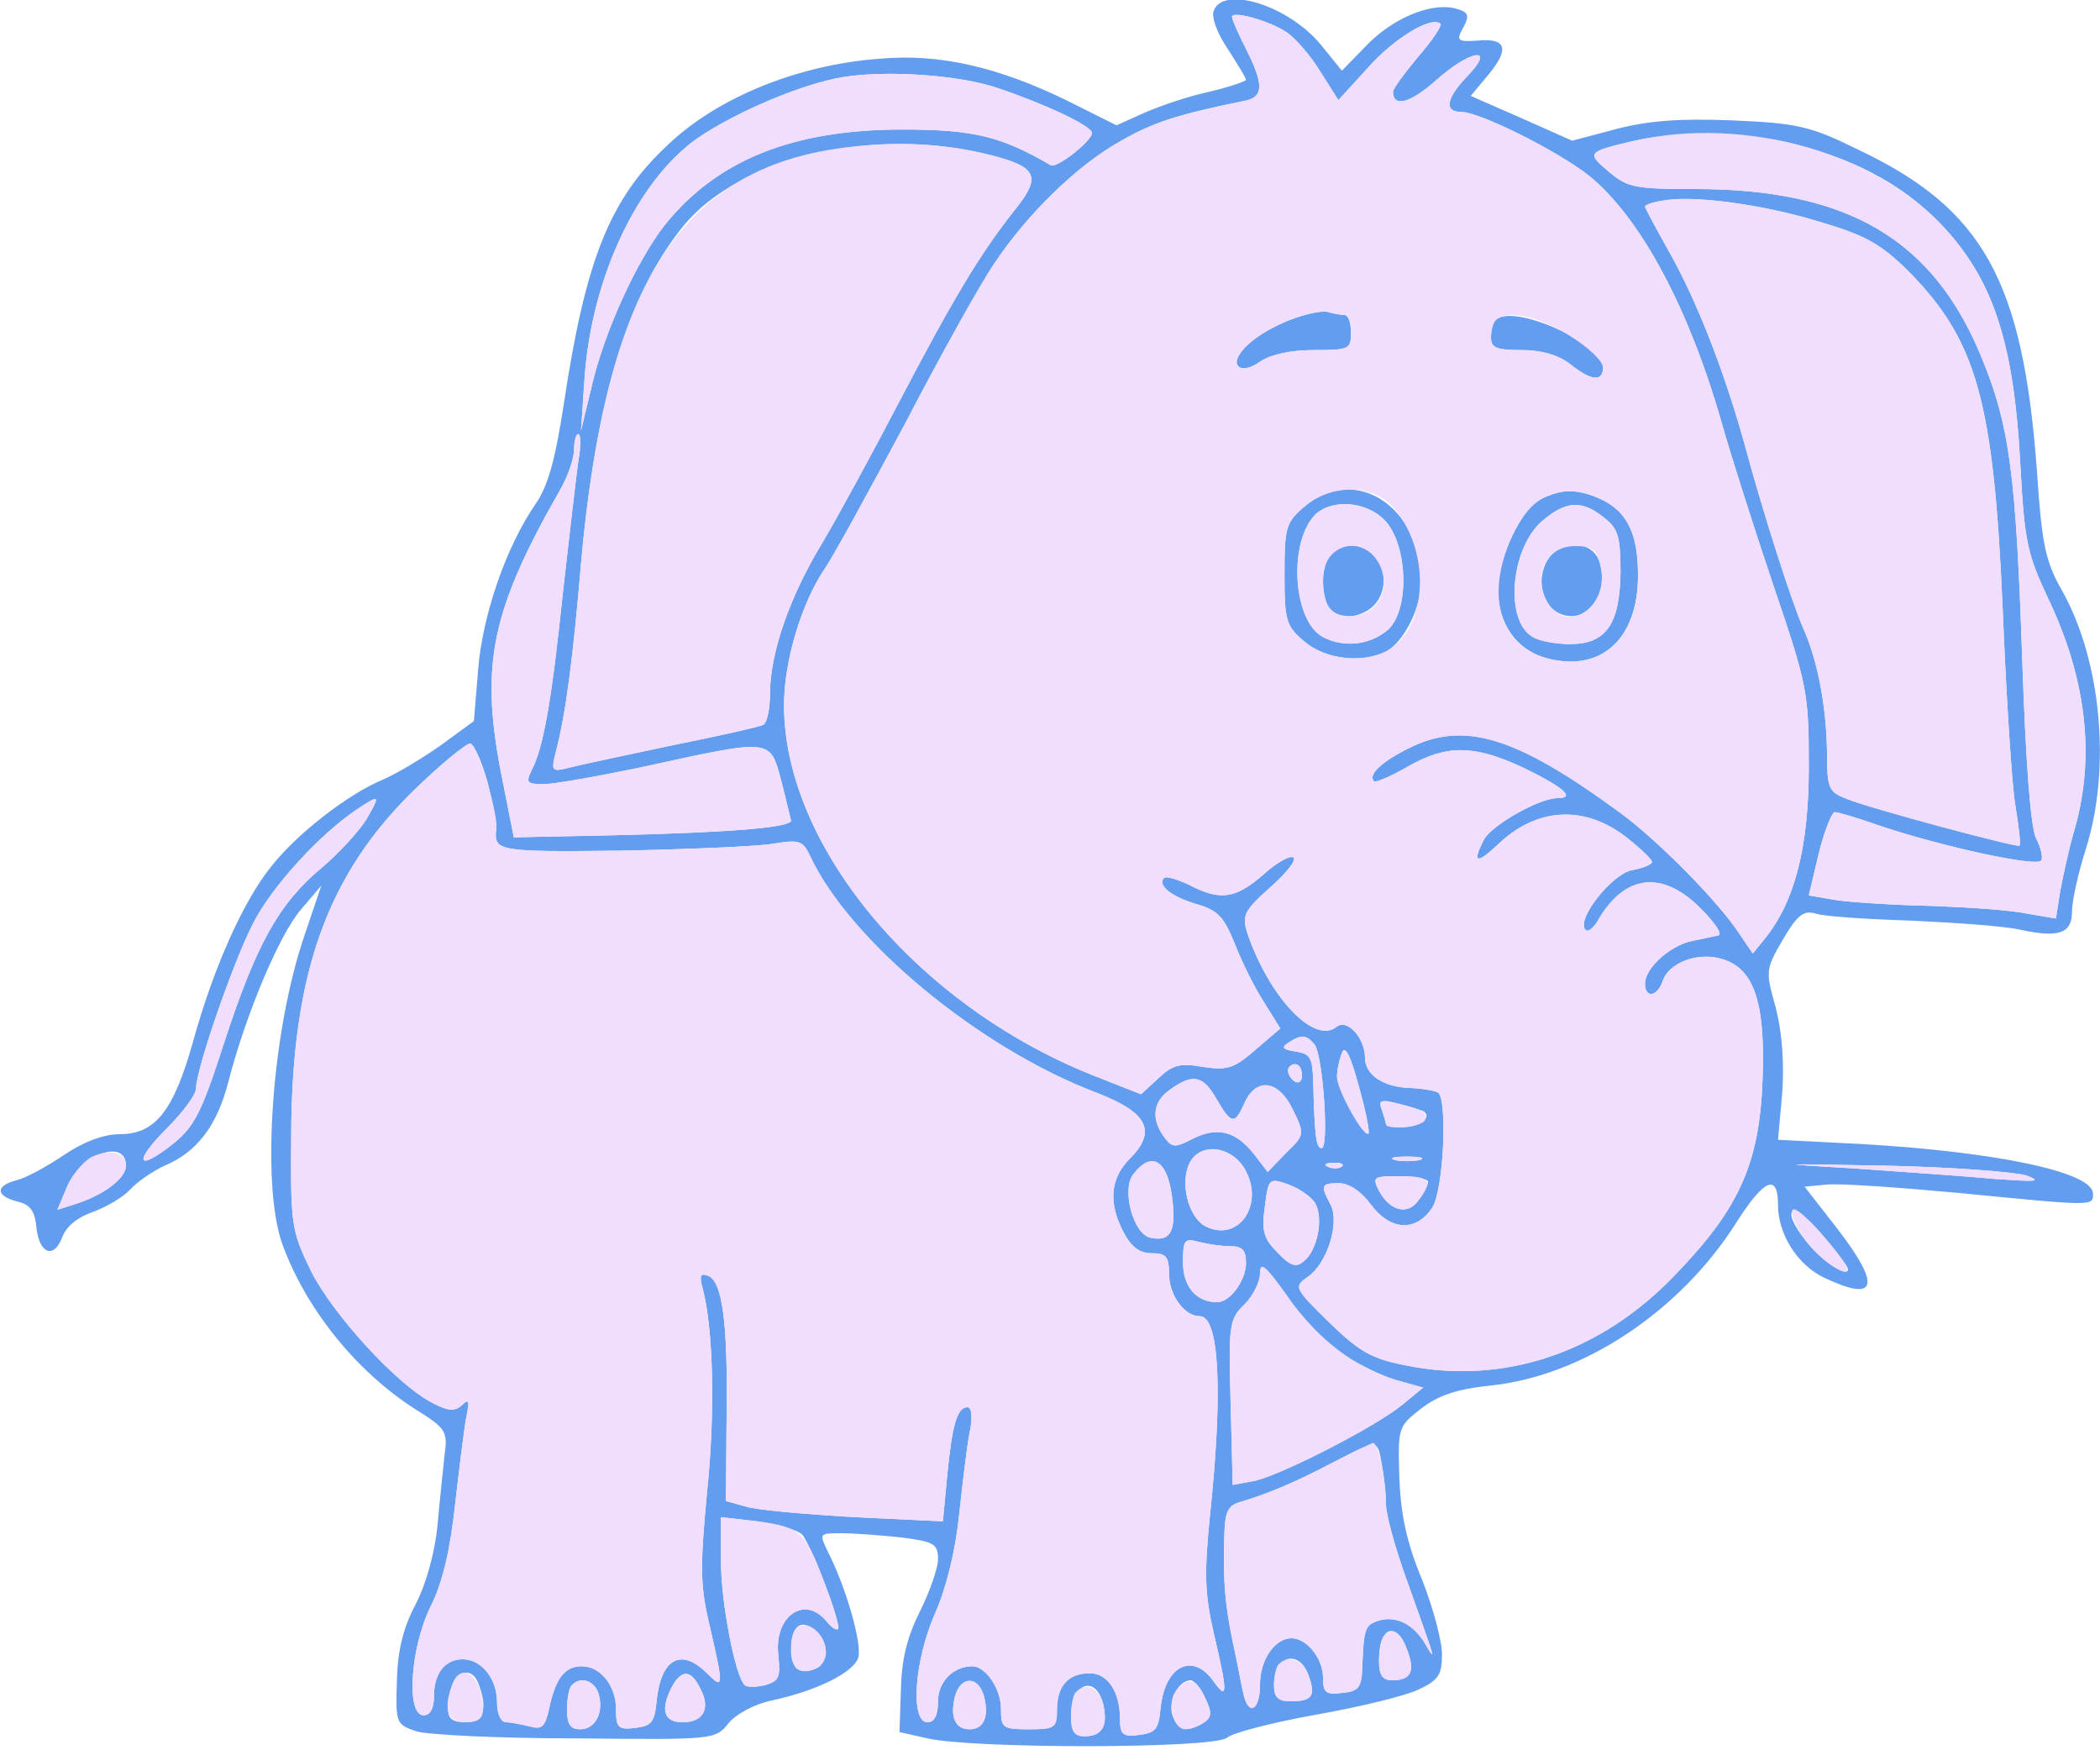 <!--?xml version="1.0" standalone="no"?-->

<svg version="1.0" xmlns="http://www.w3.org/2000/svg" width="300pt" height="250pt" viewBox="0 0 300 250" preserveAspectRatio="xMidYMid meet">
<g transform="translate(0,250) scale(0.1,-0.1)" fill="#639DEF" stroke="none">
<path class="node" id="node1" d="M1734 2485 c-4 -9 5 -33 20 -55 14 -22 26 -41 26 -44 0 -2 -23 -10
-52 -17 -29 -6 -70 -20 -93 -30 l-40 -18 -70 35 c-100 49 -185 68 -270 60
-117 -9 -231 -56 -301 -123 -84 -78 -118 -166 -149 -373 -12 -77 -22 -114 -40
-140 -42 -61 -76 -159 -82 -237 l-6 -73 -48 -35 c-27 -19 -64 -41 -83 -49 -48
-20 -121 -76 -158 -123 -40 -49 -83 -145 -112 -250 -28 -100 -54 -133 -105
-133 -23 0 -52 -11 -80 -30 -25 -17 -55 -33 -68 -36 -30 -8 -29 -22 1 -30 19
-4 26 -14 28 -37 4 -38 25 -46 37 -14 6 16 23 29 44 36 19 7 43 21 53 32 10
11 32 26 49 34 46 19 75 57 91 119 25 97 73 211 104 247 l29 34 -24 -71 c-47
-137 -62 -355 -32 -440 33 -92 105 -182 189 -236 45 -28 48 -32 43 -67 -2 -20
-7 -65 -10 -100 -4 -39 -16 -83 -31 -112 -18 -34 -26 -66 -27 -110 -2 -61 -1
-62 28 -72 17 -5 119 -10 228 -10 197 -2 199 -2 218 22 11 13 37 27 61 32 65
14 117 40 124 61 6 19 -17 100 -43 151 -13 27 -13 27 19 27 18 0 57 -3 86 -6
46 -6 52 -9 52 -31 0 -13 -12 -47 -26 -75 -18 -36 -26 -68 -27 -111 l-2 -61
40 -9 c65 -15 409 -15 428 1 8 7 66 22 128 33 62 11 128 27 146 36 28 13 33
21 33 50 0 19 -13 68 -29 108 -22 53 -30 93 -32 145 -2 71 -2 72 31 98 25 19
51 28 100 33 132 14 270 106 350 232 40 63 60 72 60 26 0 -42 28 -86 66 -104
76 -36 82 -12 18 71 l-46 59 31 3 c18 2 103 -4 190 -12 194 -19 191 -19 191
-1 0 31 -139 60 -332 71 l-118 6 6 66 c3 44 0 86 -9 122 -15 53 -15 55 10 98
21 36 30 42 47 37 12 -4 73 -8 137 -10 65 -3 134 -8 155 -13 56 -12 74 -5 74
26 0 15 9 56 20 90 36 115 22 268 -34 368 -24 42 -29 66 -36 170 -20 274 -77
376 -257 461 -67 33 -86 37 -177 41 -74 3 -119 0 -166 -12 l-64 -17 -72 32
-73 32 25 30 c31 37 26 53 -15 49 -29 -2 -31 0 -21 18 9 16 8 22 -5 26 -33 13
-89 -8 -129 -47 l-39 -40 -30 37 c-46 56 -139 85 -153 49z m104 -31 c12 -8 34
-33 48 -56 l26 -41 42 46 c37 42 91 75 104 63 2 -3 -12 -24 -32 -47 -20 -24
-36 -46 -36 -50 0 -23 25 -16 60 15 50 45 88 51 47 8 -31 -32 -35 -52 -9 -52
26 0 138 -56 182 -91 74 -60 144 -191 191 -358 12 -42 44 -143 72 -226 49
-144 51 -154 51 -260 0 -115 -20 -193 -63 -246 l-17 -21 -19 28 c-30 46 -115
132 -169 172 -151 111 -225 133 -304 93 -40 -20 -58 -38 -49 -47 2 -2 24 7 48
21 56 32 95 31 164 -1 58 -28 77 -44 50 -44 -26 0 -93 -38 -105 -59 -17 -33
-11 -36 18 -9 57 56 127 59 188 10 19 -15 34 -30 34 -33 0 -4 -13 -9 -29 -12
-29 -6 -80 -71 -66 -85 3 -4 11 2 17 12 38 67 92 74 147 19 20 -20 32 -37 26
-39 -5 -1 -22 -5 -38 -8 -32 -7 -67 -39 -67 -61 0 -21 17 -19 25 3 8 26 48 42
82 33 48 -12 65 -60 61 -171 -4 -121 -33 -186 -125 -281 -107 -112 -246 -158
-386 -129 -47 9 -66 20 -108 61 -50 49 -51 51 -31 65 28 19 46 77 33 103 -15
28 -14 31 12 31 14 0 32 -12 45 -30 28 -38 65 -40 88 -5 16 24 22 150 9 164
-4 3 -21 6 -40 7 -39 1 -65 19 -65 43 0 29 -26 57 -41 44 -32 -25 -96 43 -127
134 -8 25 -5 32 32 65 23 20 38 39 34 43 -4 4 -23 -6 -43 -24 -40 -35 -62 -38
-106 -15 -17 8 -33 13 -36 10 -10 -10 9 -26 45 -37 32 -9 40 -18 56 -57 10
-26 29 -64 42 -84 l23 -37 -35 -30 c-31 -27 -40 -30 -75 -25 -33 6 -44 3 -64
-16 l-25 -23 -71 28 c-251 101 -439 328 -439 528 0 64 26 148 59 196 10 14 61
107 114 206 52 100 109 202 127 228 47 71 119 141 180 175 47 27 80 38 178 58
27 5 28 23 2 74 -11 22 -20 42 -20 46 0 9 52 -5 78 -22z m-412 -80 c68 -23
134 -54 134 -64 0 -11 -50 -51 -59 -46 -70 41 -110 51 -211 51 -157 0 -265
-43 -340 -136 -40 -51 -87 -153 -105 -232 l-15 -62 5 74 c10 145 76 284 162
344 56 38 151 78 208 87 62 10 166 3 221 -16z m1139 -80 c93 -24 163 -64 216
-123 68 -76 96 -165 105 -331 6 -114 10 -131 40 -195 54 -113 67 -223 39 -325
-9 -30 -18 -72 -22 -94 l-6 -38 -41 7 c-23 5 -83 9 -135 11 -52 1 -113 5 -136
8 l-41 7 14 59 c8 33 19 60 23 60 5 0 35 -9 66 -20 87 -29 223 -59 229 -49 3
5 -1 19 -7 31 -8 14 -15 107 -20 253 -9 267 -18 337 -58 434 -69 169 -191 241
-409 241 -86 0 -97 2 -124 25 -32 27 -31 28 37 44 63 14 166 12 230 -5z
m-1148 -16 c66 -17 71 -31 31 -80 -48 -61 -86 -124 -164 -273 -37 -71 -86
-161 -109 -200 -47 -77 -75 -158 -75 -216 0 -21 -4 -40 -9 -44 -5 -3 -63 -16
-128 -29 -66 -14 -132 -28 -148 -32 -27 -7 -28 -6 -21 22 14 52 25 137 36 269
21 232 66 383 146 482 81 99 275 144 441 101z m1180 -94 c68 -20 89 -32 128
-70 99 -100 123 -185 136 -484 5 -124 13 -250 18 -280 5 -30 8 -56 6 -58 -3
-3 -213 53 -247 67 -26 10 -28 15 -28 68 -1 63 -13 130 -35 178 -15 35 -55
157 -84 265 -29 103 -68 203 -108 273 -18 32 -33 60 -33 62 0 2 10 6 23 8 41
9 141 -4 224 -29z m-1771 -344 c-3 -22 -13 -107 -22 -188 -16 -154 -28 -222
-45 -253 -8 -17 -6 -19 18 -19 15 0 82 12 148 26 178 39 175 39 191 -21 7 -27
13 -53 14 -57 0 -10 -86 -17 -251 -21 l-145 -3 -19 96 c-29 153 -12 230 85
400 11 19 20 45 20 57 0 13 3 23 6 23 4 0 4 -18 0 -40z m-129 -459 c7 -30 13
-59 12 -65 -4 -32 2 -33 179 -31 97 2 195 6 217 10 37 6 42 4 52 -17 56 -121
241 -275 410 -339 73 -28 86 -55 47 -94 -28 -28 -31 -63 -9 -105 11 -21 23
-30 40 -30 21 0 25 -5 25 -29 0 -31 22 -61 44 -61 28 0 33 -107 15 -280 -9
-88 -8 -116 5 -173 20 -85 20 -97 0 -69 -30 43 -70 23 -76 -38 -3 -30 -7 -35
-30 -38 -24 -3 -28 0 -28 23 0 39 -18 65 -43 65 -31 0 -47 -18 -47 -52 0 -26
-3 -28 -40 -28 -38 0 -40 2 -40 29 0 29 -22 61 -41 61 -27 0 -49 -22 -49 -50
0 -20 -5 -30 -15 -30 -25 0 -19 88 11 156 16 36 29 90 34 139 5 45 11 98 15
118 5 23 3 37 -3 37 -15 0 -22 -27 -29 -99 l-6 -64 -126 6 c-69 4 -139 10
-155 15 l-29 8 1 120 c2 134 -6 195 -27 202 -11 4 -12 -1 -7 -19 15 -57 18
-177 6 -291 -10 -107 -10 -132 4 -191 20 -87 20 -91 -4 -67 -37 37 -66 21 -72
-40 -3 -30 -7 -35 -30 -38 -25 -3 -28 0 -28 27 0 33 -22 61 -49 61 -24 0 -37
-17 -46 -58 -6 -28 -10 -33 -28 -28 -12 3 -28 6 -34 6 -8 0 -13 13 -13 29 0
33 -22 61 -49 61 -25 0 -41 -20 -41 -52 0 -18 -5 -28 -15 -28 -25 0 -19 96 10
155 17 34 28 80 35 145 6 52 13 109 16 125 5 24 4 28 -6 18 -10 -9 -19 -9 -42
3 -51 26 -143 127 -174 189 -28 58 -29 65 -28 195 1 229 51 369 174 490 40 39
77 69 82 68 6 -2 17 -28 25 -57z m-174 -52 c-10 -16 -39 -48 -64 -69 -61 -51
-93 -109 -139 -250 -32 -99 -42 -119 -73 -144 -52 -41 -57 -26 -8 23 23 23 41
48 41 56 0 27 52 178 81 235 26 52 95 128 149 164 33 22 34 21 13 -15z m1355
-321 c12 -16 21 -148 10 -148 -8 0 -10 18 -12 95 -1 34 -4 40 -25 43 -19 3
-21 6 -10 13 19 12 25 11 37 -3z m77 -127 c-7 -6 -45 63 -45 81 0 9 3 24 7 34
4 12 12 -2 24 -47 10 -35 16 -66 14 -68z m-95 83 c0 -8 -4 -12 -10 -9 -5 3
-10 10 -10 16 0 5 5 9 10 9 6 0 10 -7 10 -16z m-122 -34 c21 -36 26 -37 40 -5
17 37 49 32 69 -10 17 -35 17 -36 -10 -62 l-26 -27 -20 26 c-26 33 -53 39 -88
21 -25 -13 -29 -12 -40 3 -19 26 -16 51 9 68 32 23 47 20 66 -14z m295 -17
c14 -8 -4 -23 -29 -23 -13 0 -24 2 -24 4 0 2 -3 12 -6 21 -5 13 -2 15 22 9 16
-4 32 -9 37 -11z m-1853 -78 c0 -17 -29 -40 -67 -53 l-31 -10 13 31 c19 48 85
72 85 32z m1599 -6 c28 -51 -11 -105 -58 -80 -24 14 -36 63 -21 91 16 29 60
23 79 -11z m249 14 c-10 -2 -26 -2 -35 0 -10 3 -2 5 17 5 19 0 27 -2 18 -5z
m-354 -50 c7 -51 -1 -67 -30 -61 -25 4 -43 71 -24 92 25 32 47 19 54 -31z
m243 41 c-3 -3 -12 -4 -19 -1 -8 3 -5 6 6 6 11 1 17 -2 13 -5z m978 -13 c23
-9 14 -9 -45 -5 -41 4 -131 10 -200 15 -119 7 -117 7 45 4 94 -2 184 -9 200
-14z m-1016 -40 c12 -21 3 -67 -16 -82 -11 -10 -19 -8 -38 12 -20 20 -23 31
-18 66 5 40 6 41 34 31 16 -6 33 -18 38 -27z m161 31 c0 -5 -6 -17 -14 -27
-15 -21 -40 -15 -56 14 -10 20 -8 21 30 21 22 0 40 -4 40 -8z m600 -125 c0
-13 -38 12 -59 39 -39 49 -22 61 19 14 22 -25 40 -49 40 -53z m-882 33 c17 0
22 -6 22 -24 0 -25 -23 -56 -41 -56 -30 0 -49 22 -49 57 0 32 2 35 23 29 12
-3 32 -6 45 -6z m157 -152 c22 -15 58 -33 79 -39 l39 -11 -29 -24 c-39 -32
-172 -100 -211 -109 l-32 -6 -3 118 c-3 111 -2 119 20 140 12 12 22 32 22 44
0 18 8 11 38 -31 20 -30 55 -67 77 -82z m59 -159 c3 -17 6 -43 6 -58 0 -14 13
-62 29 -106 42 -118 44 -122 27 -93 -17 29 -44 42 -70 32 -16 -6 -18 -12 -20
-69 -1 -25 -6 -31 -28 -33 -24 -3 -28 0 -28 22 0 27 -23 56 -45 56 -24 0 -45
-31 -45 -66 0 -38 -17 -46 -24 -12 -3 13 -9 46 -15 73 -11 54 -14 86 -12 152
1 34 5 43 24 48 37 11 78 28 131 56 66 34 63 34 70 -2z m-828 -101 c13 -15 57
-129 51 -135 -2 -2 -10 3 -17 12 -31 37 -75 6 -68 -50 3 -31 1 -36 -19 -42
-13 -3 -26 -3 -29 0 -14 13 -34 119 -34 176 l0 64 52 -6 c28 -4 57 -12 64 -19z
m22 -140 c17 -17 15 -45 -4 -52 -22 -8 -34 1 -34 28 0 35 16 46 38 24z m842
-24 c12 -31 6 -44 -21 -44 -14 0 -19 7 -19 28 0 48 24 58 40 16z m-141 -36
c11 -30 6 -38 -25 -38 -18 0 -24 5 -24 23 0 42 35 52 49 15z m-1185 -14 c13
-35 7 -54 -19 -54 -18 0 -25 5 -25 19 0 46 31 70 44 35z m316 -5 c16 -29 5
-49 -25 -49 -27 0 -32 18 -15 51 14 25 27 24 40 -2z m-145 -8 c8 -26 -4 -51
-26 -51 -14 0 -19 7 -19 28 0 16 3 32 7 35 12 13 32 7 38 -12z m551 -5 c7 -29
-1 -46 -21 -46 -20 0 -28 17 -21 46 8 31 34 31 42 0z m316 -2 c10 -21 9 -27
-3 -35 -23 -14 -37 -11 -44 11 -7 21 9 50 26 50 5 0 15 -12 21 -26z m-146 -8
c7 -31 -1 -46 -27 -46 -14 0 -19 7 -19 28 0 48 35 61 46 18z"></path>
<path class="node" id="node2" d="M1845 2044 c-48 -17 -89 -54 -76 -67 6 -6 18 -3 32 7 15 10 44 16 76
16 50 0 53 1 53 25 0 14 -4 25 -9 25 -5 0 -15 2 -23 4 -7 3 -31 -2 -53 -10z"></path>
<path class="node" id="node3" d="M2137 2043 c-4 -3 -7 -15 -7 -25 0 -15 8 -18 44 -18 28 0 52 -7 69
-20 30 -24 47 -26 47 -5 0 35 -129 92 -153 68z"></path>
<path class="node" id="node4" d="M1863 1776 c-26 -22 -28 -30 -28 -96 0 -66 2 -74 28 -96 30 -26 83
-32 118 -14 25 14 49 62 49 99 0 108 -95 169 -167 107z m116 -20 c33 -36 35
-131 2 -157 -26 -21 -62 -24 -91 -9 -42 22 -50 131 -13 173 23 25 75 22 102
-7z"></path>
<path class="node" id="node5" d="M1902 1708 c-13 -13 -16 -47 -6 -72 10 -26 58 -20 74 9 26 48 -30
101 -68 63z"></path>
<path class="node" id="node6" d="M2201 1787 c-27 -13 -61 -84 -61 -128 0 -50 26 -87 69 -99 78 -21
131 27 131 118 0 57 -14 89 -49 107 -35 17 -57 18 -90 2z m90 -26 c21 -16 24
-28 24 -79 -1 -74 -21 -102 -72 -102 -19 0 -43 4 -53 10 -42 23 -32 132 17
169 32 26 54 26 84 2z"></path>
<path class="node" id="node7" d="M2208 1695 c-16 -36 3 -75 37 -75 31 0 51 36 41 74 -9 37 -61 37 -78
1z"></path>
</g>
<g transform="translate(0,250) scale(0.1,-0.1)" fill="#F1DDFD" stroke="none">


<path class="node" id="node10" d="M1760 2476 c0 -4 9 -24 20 -46 26 -51 25 -69 -2 -74 -98 -20 -131
-31 -178 -58 -61 -34 -133 -104 -180 -175 -18 -26 -75 -128 -127 -228 -53 -99
-104 -192 -114 -206 -33 -48 -59 -132 -59 -196 0 -200 188 -427 439 -528 l71
-28 25 23 c20 19 31 22 64 16 35 -5 44 -2 75 25 l35 30 -23 37 c-13 20 -32 58
-42 84 -16 39 -24 48 -56 57 -36 11 -55 27 -45 37 3 3 19 -2 36 -10 44 -23 66
-20 106 15 20 18 39 28 43 24 4 -4 -11 -23 -34 -43 -37 -33 -40 -40 -32 -65
31 -91 95 -159 127 -134 15 13 41 -15 41 -44 0 -24 26 -42 65 -43 19 -1 36 -4
40 -7 13 -14 7 -140 -9 -164 -23 -35 -60 -33 -88 5 -13 18 -31 30 -45 30 -26
0 -27 -3 -12 -31 13 -26 -5 -84 -33 -103 -20 -14 -19 -16 31 -65 42 -41 61
-52 108 -61 140 -29 279 17 386 129 92 95 121 160 125 281 4 111 -13 159 -61
171 -34 9 -74 -7 -82 -33 -8 -22 -25 -24 -25 -3 0 22 35 54 67 61 16 3 33 7
38 8 6 2 -6 19 -26 39 -55 55 -109 48 -147 -19 -6 -10 -14 -16 -17 -12 -14 14
37 79 66 85 16 3 29 8 29 12 0 3 -15 18 -34 33 -61 49 -131 46 -188 -10 -29
-27 -35 -24 -18 9 12 21 79 59 105 59 27 0 8 16 -50 44 -69 32 -108 33 -164 1
-24 -14 -46 -23 -48 -21 -9 9 9 27 49 47 79 40 153 18 304 -93 54 -40 139
-126 169 -172 l19 -28 17 21 c43 53 63 131 63 246 0 106 -2 116 -51 260 -28
83 -60 184 -72 226 -47 167 -117 298 -191 358 -44 35 -156 91 -182 91 -26 0
-22 20 9 52 41 43 3 37 -47 -8 -35 -31 -60 -38 -60 -15 0 4 16 26 36 50 20 23
34 44 32 47 -13 12 -67 -21 -104 -63 l-42 -46 -26 41 c-14 23 -36 48 -48 56
-26 17 -78 31 -78 22z m161 -426 c5 0 9 -11 9 -25 0 -24 -3 -25 -53 -25 -32 0
-61 -6 -76 -16 -33 -23 -48 -4 -18 24 26 25 96 53 115 46 8 -2 18 -4 23 -4z
m322 -30 c26 -16 47 -36 47 -45 0 -21 -17 -19 -47 5 -17 13 -41 20 -69 20 -36
0 -44 3 -44 18 0 10 3 22 7 25 15 15 62 5 106 -23z m-255 -242 c57 -62 53
-175 -7 -208 -35 -18 -88 -12 -118 14 -26 22 -28 30 -28 96 0 66 2 74 28 96
37 32 95 33 125 2z m303 7 c35 -18 49 -50 49 -107 0 -91 -53 -139 -131 -118
-66 18 -87 87 -50 172 27 63 74 82 132 53z"></path>
<path class="node" id="node11" d="M1877 1763 c-37 -42 -29 -151 13 -173 29 -15 65 -12 91 9 33 26 31
121 -2 157 -27 29 -79 32 -102 7z m93 -68 c19 -35 -2 -75 -41 -75 -28 0 -39
15 -39 54 0 49 57 64 80 21z"></path>
<path class="node" id="node12" d="M2207 1759 c-49 -37 -59 -146 -17 -169 10 -6 34 -10 53 -10 51 0 71
28 72 102 0 51 -3 63 -24 79 -30 24 -52 24 -84 -2z m79 -65 c16 -62 -52 -105
-78 -49 -17 38 3 75 42 75 24 0 31 -5 36 -26z"></path>
<path class="node" id="node13" d="M1205 2390 c-57 -9 -152 -49 -208 -87 -86 -60 -152 -199 -162 -344
l-5 -74 15 62 c18 79 65 181 105 232 75 93 183 136 340 136 101 0 141 -10 211
-51 9 -5 59 35 59 46 0 10 -66 41 -134 64 -55 19 -159 26 -221 16z"></path>
<path class="node" id="node14" d="M2335 2299 c-68 -16 -69 -17 -37 -44 27 -23 38 -25 124 -25 218 0
340 -72 409 -241 40 -97 49 -167 58 -434 5 -146 12 -239 20 -253 6 -12 10 -26
7 -31 -6 -10 -142 20 -229 49 -31 11 -61 20 -66 20 -4 0 -15 -27 -23 -60 l-14
-59 41 -7 c23 -3 84 -7 136 -8 52 -2 112 -6 135 -11 l41 -7 6 38 c4 22 13 64
22 94 28 102 15 212 -39 325 -30 64 -34 81 -40 195 -9 166 -37 255 -105 331
-99 110 -287 164 -446 128z"></path>
<path class="node" id="node15" d="M1205 2289 c-234 -30 -340 -199 -375 -594 -11 -132 -22 -217 -36
-269 -7 -28 -6 -29 21 -22 16 4 82 18 148 32 65 13 123 26 128 29 5 4 9 23 9
44 0 58 28 139 75 216 23 39 72 129 109 200 78 149 116 212 164 273 40 49 35
63 -31 80 -66 17 -136 21 -212 11z"></path>
<path class="node" id="node16" d="M2373 2213 c-13 -2 -23 -6 -23 -8 0 -2 15 -30 33 -62 40 -70 79 -170
108 -273 29 -108 69 -230 84 -265 22 -48 34 -115 35 -178 0 -53 2 -58 28 -68
34 -14 244 -70 247 -67 2 2 -1 28 -6 58 -5 30 -13 156 -18 280 -13 299 -37
384 -136 484 -39 38 -60 50 -128 70 -83 25 -183 38 -224 29z"></path>
<path class="node" id="node17" d="M820 1857 c0 -12 -9 -38 -20 -57 -97 -170 -114 -247 -85 -400 l19
-96 145 3 c165 4 251 11 251 21 -1 4 -7 30 -14 57 -16 60 -13 60 -191 21 -66
-14 -133 -26 -148 -26 -24 0 -26 2 -18 19 17 31 29 99 45 253 9 81 19 166 22
188 4 22 4 40 0 40 -3 0 -6 -10 -6 -23z"></path>
<path class="node" id="node18" d="M590 1370 c-123 -121 -173 -261 -174 -490 -1 -130 0 -137 28 -195 31
-62 123 -163 174 -189 23 -12 32 -12 42 -3 10 10 11 6 6 -18 -3 -16 -10 -73
-16 -125 -7 -65 -18 -111 -35 -145 -29 -59 -35 -155 -10 -155 10 0 15 10 15
28 0 32 16 52 41 52 27 0 49 -28 49 -61 0 -16 5 -29 13 -29 6 0 22 -3 34 -6
18 -5 22 0 28 28 9 41 22 58 46 58 27 0 49 -28 49 -61 0 -27 3 -30 28 -27 23
3 27 8 30 38 6 61 35 77 72 40 24 -24 24 -20 4 67 -14 59 -14 84 -4 191 12
114 9 234 -6 291 -5 18 -4 23 7 19 21 -7 29 -68 27 -202 l-1 -120 29 -8 c16
-5 86 -11 155 -15 l126 -6 6 64 c7 72 14 99 29 99 6 0 8 -14 3 -37 -4 -20 -10
-73 -15 -118 -5 -49 -18 -103 -34 -139 -30 -68 -36 -156 -11 -156 10 0 15 10
15 30 0 28 22 50 49 50 19 0 41 -32 41 -61 0 -27 2 -29 40 -29 37 0 40 2 40
28 0 34 16 52 47 52 25 0 43 -26 43 -65 0 -23 4 -26 28 -23 23 3 27 8 30 38 6
61 46 81 76 38 20 -28 20 -16 0 69 -13 57 -14 85 -5 173 18 173 13 280 -15
280 -22 0 -44 30 -44 61 0 24 -4 29 -25 29 -17 0 -29 9 -40 30 -22 42 -19 77
9 105 39 39 26 66 -47 94 -169 64 -354 218 -410 339 -10 21 -15 23 -52 17 -22
-4 -120 -8 -217 -10 -177 -2 -183 -1 -179 31 3 22 -26 118 -37 122 -5 1 -42
-29 -82 -68z"></path>
<path class="node" id="node19" d="M510 1344 c-54 -36 -123 -112 -149 -164 -29 -57 -81 -208 -81 -235 0
-8 -18 -33 -41 -56 -49 -49 -44 -64 8 -23 31 25 41 45 73 144 46 141 78 199
139 250 25 21 54 53 64 69 21 36 20 37 -13 15z"></path>


<path class="node" id="node22" d="M1841 1011 c-11 -7 -9 -10 10 -13 21 -3 24 -9 25 -43 2 -77 4 -95 12
-95 11 0 2 132 -10 148 -12 14 -18 15 -37 3z"></path>
<path class="node" id="node23" d="M1917 996 c-4 -10 -7 -25 -7 -34 0 -18 38 -87 45 -81 2 2 -4 33 -14
68 -12 45 -20 59 -24 47z"></path>
<path class="node" id="node24" d="M1840 971 c0 -6 5 -13 10 -16 6 -3 10 1 10 9 0 9 -4 16 -10 16 -5 0
-10 -4 -10 -9z"></path>
<path class="node" id="node25" d="M1672 944 c-25 -17 -28 -42 -9 -68 11 -15 15 -16 40 -3 35 18 62 12
88 -21 l20 -26 26 27 c27 26 27 27 10 62 -20 42 -52 47 -69 10 -14 -32 -19
-31 -40 5 -19 34 -34 37 -66 14z"></path>
<path class="node" id="node26" d="M1974 915 c3 -9 6 -19 6 -21 0 -8 49 -4 55 5 6 11 -1 16 -39 25 -24
6 -27 4 -22 -9z"></path>
<path class="node" id="node27" d="M130 847 c-12 -7 -28 -26 -35 -44 l-13 -31 31 10 c38 13 67 36 67 53
0 19 -24 25 -50 12z"></path>
<path class="node" id="node28" d="M1700 840 c-15 -28 -3 -77 21 -91 47 -25 86 29 58 80 -19 34 -63 40
-79 11z"></path>
<path class="node" id="node29" d="M1993 843 c9 -2 25 -2 35 0 9 3 1 5 -18 5 -19 0 -27 -2 -17 -5z"></path>
<path class="node" id="node30" d="M1620 824 c-19 -21 -1 -88 24 -92 29 -6 37 10 30 61 -7 50 -29 63
-54 31z"></path>
<path class="node" id="node31" d="M1898 833 c7 -3 16 -2 19 1 4 3 -2 6 -13 5 -11 0 -14 -3 -6 -6z"></path>
<path class="node" id="node32" d="M2650 831 c69 -5 159 -11 200 -15 59 -4 68 -4 45 5 -16 5 -106 12
-200 14 -162 3 -164 3 -45 -4z"></path>
<path class="node" id="node33" d="M1807 777 c-5 -35 -2 -46 18 -66 19 -20 27 -22 38 -12 19 15 28 61
16 82 -5 9 -22 21 -38 27 -28 10 -29 9 -34 -31z"></path>
<path class="node" id="node34" d="M1970 799 c16 -29 41 -35 56 -14 22 29 17 35 -26 35 -38 0 -40 -1
-30 -21z"></path>
<path class="node" id="node35" d="M2560 769 c0 -20 35 -65 61 -79 29 -16 22 0 -21 50 -25 28 -40 39
-40 29z"></path>
<path class="node" id="node36" d="M1690 697 c0 -35 19 -57 49 -57 18 0 41 31 41 56 0 18 -5 24 -22 24
-13 0 -33 3 -45 6 -21 6 -23 3 -23 -29z"></path>
<path class="node" id="node37" d="M1800 681 c0 -12 -10 -32 -22 -44 -22 -21 -23 -29 -20 -140 l3 -118
32 6 c39 9 172 77 211 109 l29 24 -39 11 c-58 17 -114 60 -156 121 -30 42 -38
49 -38 31z"></path>
<path class="node" id="node38" d="M1904 411 c-53 -28 -94 -45 -131 -56 -19 -5 -23 -14 -24 -48 -2 -66
1 -98 12 -152 6 -27 12 -60 15 -73 7 -34 24 -26 24 12 0 35 21 66 45 66 22 0
45 -29 45 -56 0 -22 4 -25 28 -22 22 2 27 8 28 33 2 57 4 63 20 69 26 10 53
-3 70 -32 17 -29 15 -25 -27 93 -16 44 -29 92 -29 106 0 37 -11 89 -19 88 -3
-1 -29 -14 -57 -28z"></path>
<path class="node" id="node39" d="M1030 269 c0 -57 20 -163 34 -176 3 -3 16 -3 29 0 20 6 22 11 19 42
-7 56 37 87 68 50 22 -26 22 -10 -1 51 -28 76 -35 83 -97 91 l-52 6 0 -64z"></path>
<path class="node" id="node40" d="M1137 173 c-10 -10 -8 -51 2 -57 15 -10 41 5 41 23 0 28 -28 50 -43
34z"></path>
<path class="node" id="node41" d="M1977 163 c-4 -3 -7 -19 -7 -35 0 -21 5 -28 19 -28 27 0 33 13 21 44
-9 26 -21 32 -33 19z"></path>
<path class="node" id="node42" d="M1827 123 c-4 -3 -7 -17 -7 -30 0 -18 6 -23 24 -23 31 0 36 8 25 38
-8 21 -29 29 -42 15z"></path>
<path class="node" id="node43" d="M646 94 c-13 -35 -7 -54 19 -54 18 0 25 5 25 19 0 46 -31 70 -44 35z"></path>
<path class="node" id="node44" d="M960 91 c-17 -33 -12 -51 15 -51 30 0 41 20 25 49 -13 26 -26 27 -40
2z"></path>
<path class="node" id="node45" d="M817 93 c-4 -3 -7 -19 -7 -35 0 -21 5 -28 19 -28 22 0 34 25 26 51
-6 19 -26 25 -38 12z"></path>
<path class="node" id="node46" d="M1364 76 c-7 -29 1 -46 21 -46 20 0 28 17 21 46 -8 31 -34 31 -42 0z"></path>
<path class="node" id="node47" d="M1680 85 c-13 -16 -4 -55 13 -55 7 0 18 4 26 9 12 8 13 14 3 35 -13
29 -24 32 -42 11z"></path>
<path class="node" id="node48" d="M1537 83 c-4 -3 -7 -19 -7 -35 0 -21 5 -28 19 -28 26 0 34 15 27 46
-6 23 -25 32 -39 17z"></path>
</g>
</svg>